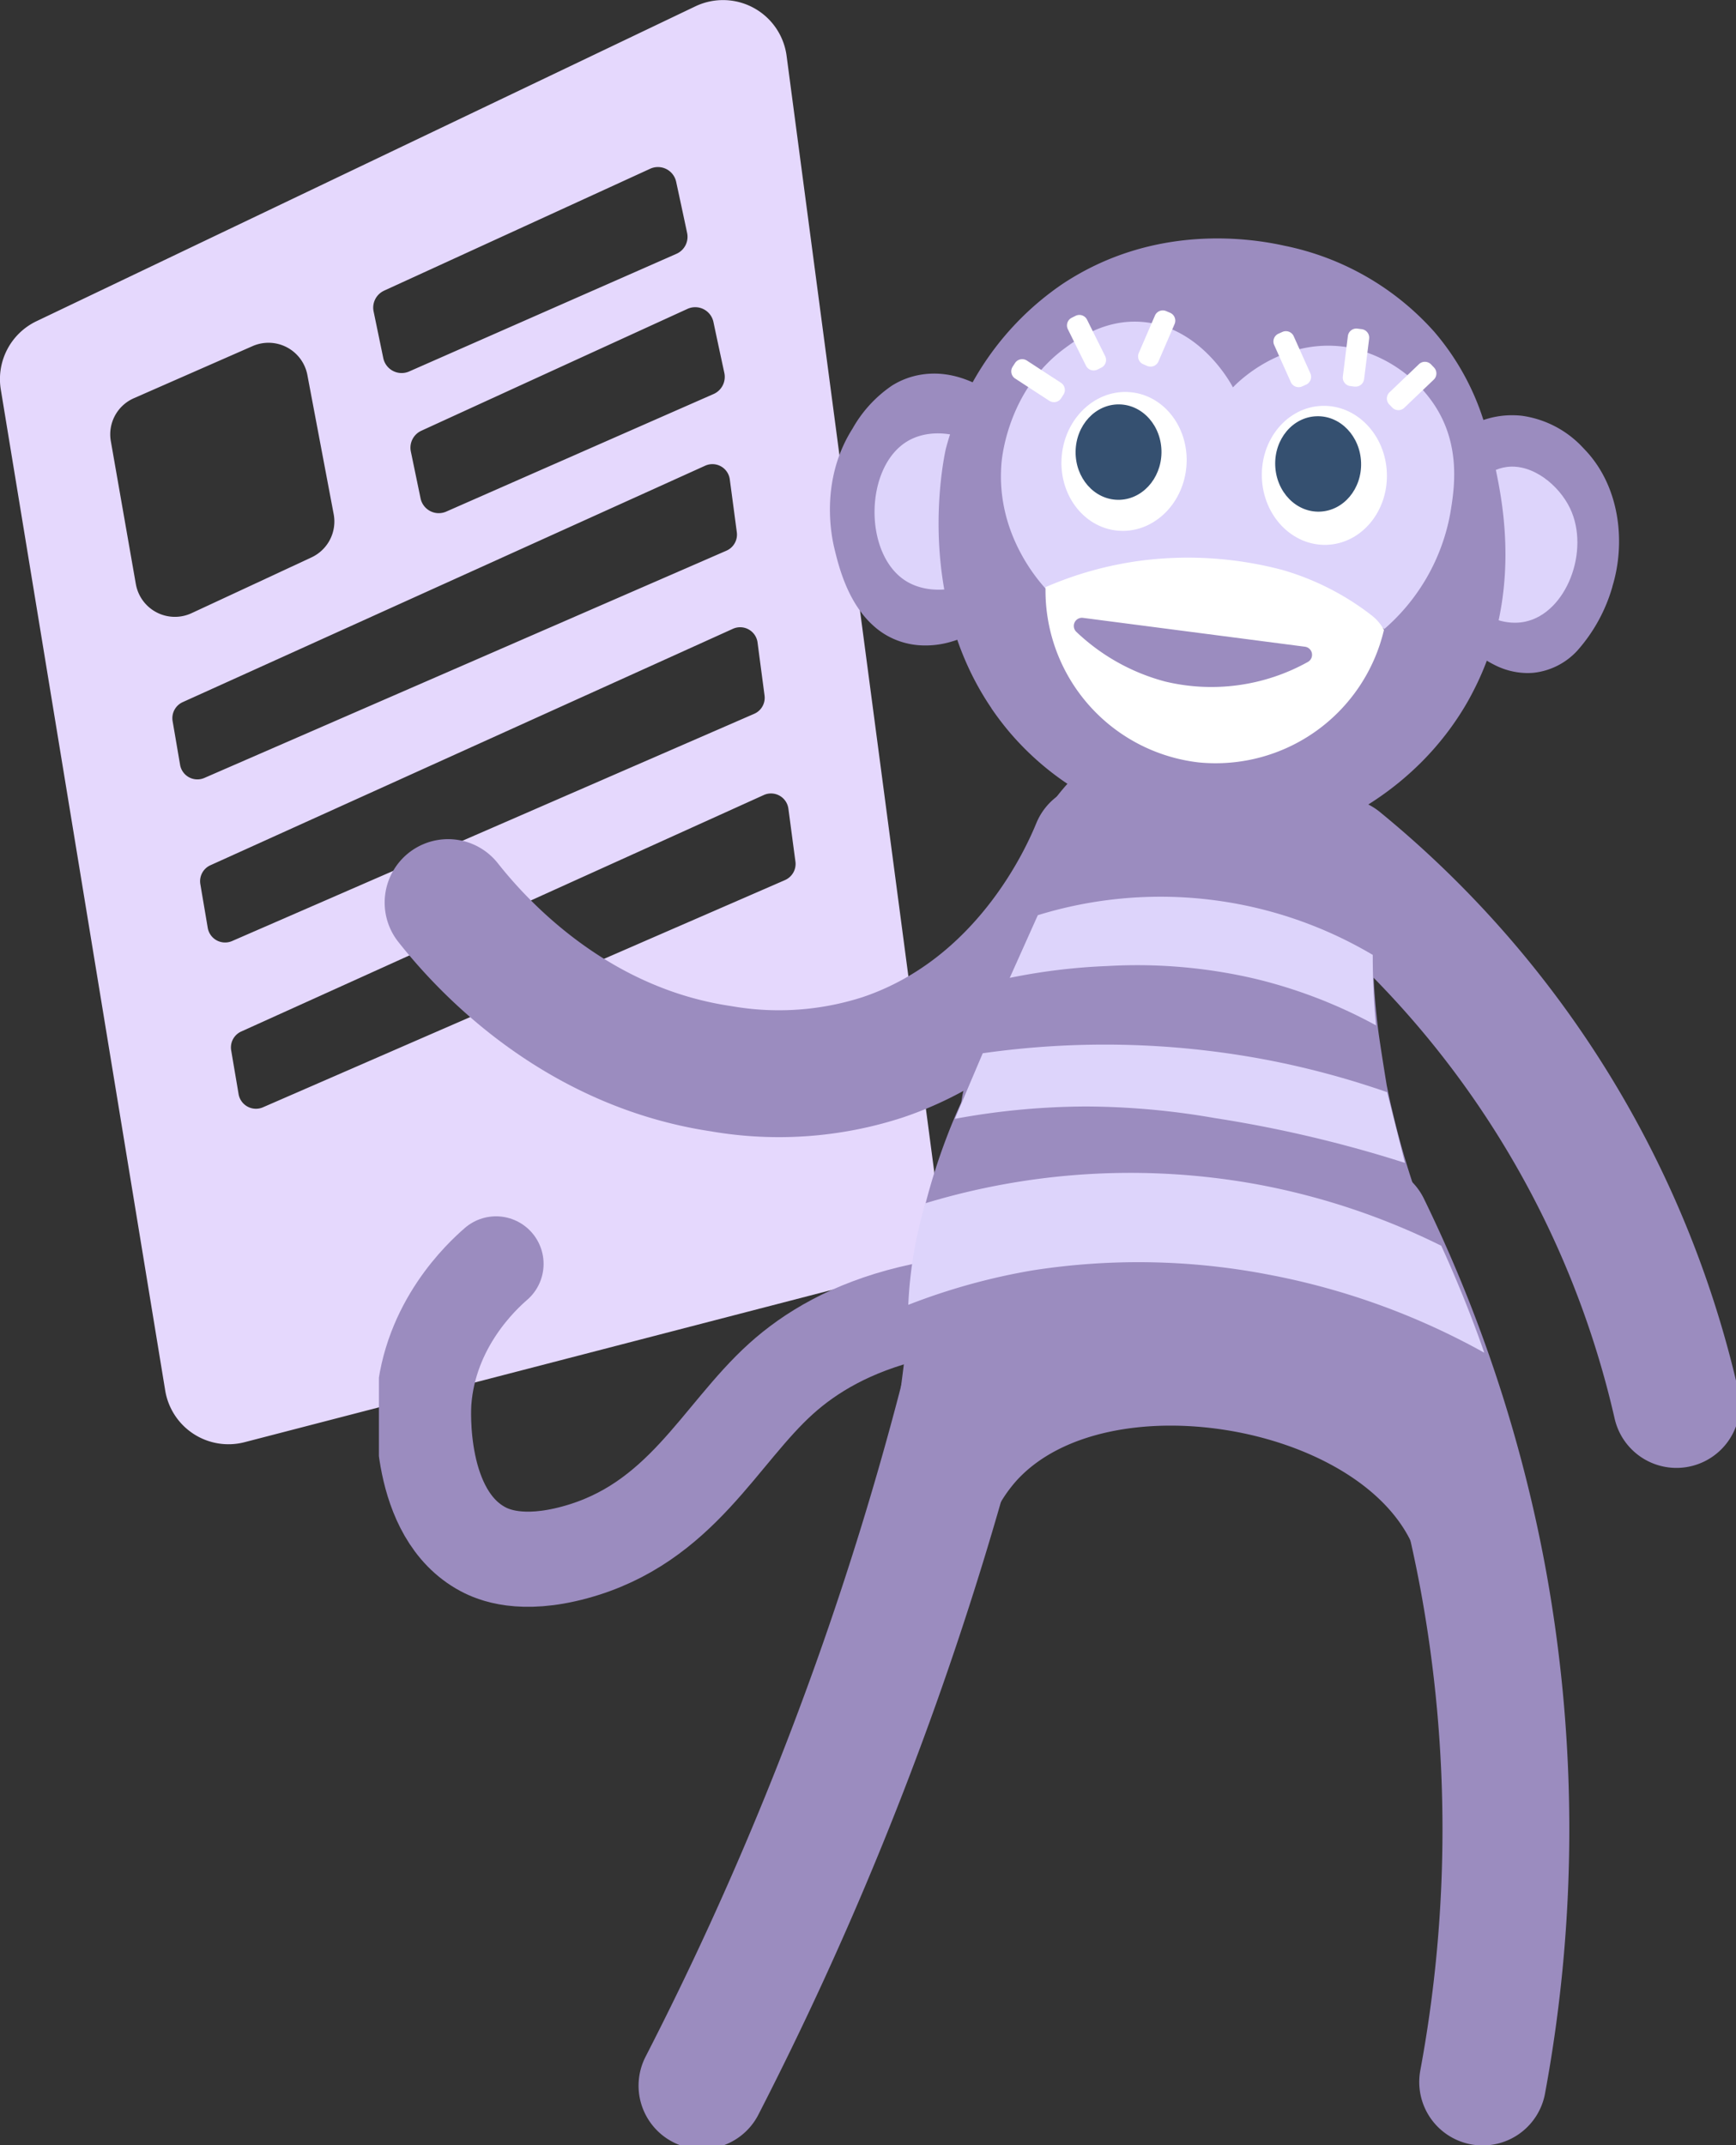 <svg id="Komponente_61_1" data-name="Komponente 61 – 1" xmlns="http://www.w3.org/2000/svg" xmlns:xlink="http://www.w3.org/1999/xlink" width="219" height="270.538" viewBox="0 0 219 270.538">
  <rect x="0" y="0" width="219" height="270.538" fill="#333333" stroke="none"/>
  <defs>
    <clipPath id="clip-path">
      <rect id="Rechteck_4001" data-name="Rechteck 4001" width="118.464" height="182.14" fill="#e5d8fd"/>
    </clipPath>
    <clipPath id="clip-path-2">
      <rect id="Rechteck_4098" data-name="Rechteck 4098" width="171.2" height="240.468" fill="none"/>
    </clipPath>
  </defs>
  <g id="Gruppe_16429" data-name="Gruppe 16429">
    <g id="Gruppe_16428" data-name="Gruppe 16428" clip-path="url(#clip-path)">
      <path id="Pfad_3642" data-name="Pfad 3642" d="M118.394,151.85Q108.816,79.438,99.23,7.036A8.091,8.091,0,0,0,87.723.8Q46.163,20.657,4.6,40.509a8.093,8.093,0,0,0-4.5,8.606q10.379,63.12,20.741,126.241a8.089,8.089,0,0,0,10.012,6.521q40.782-10.57,81.548-21.14a8.089,8.089,0,0,0,5.986-8.888M90,40.6c.453,2.149.916,4.29,1.378,6.439a2.362,2.362,0,0,1-1.35,2.648Q73.158,57.1,56.3,64.515a2.344,2.344,0,0,1-3.247-1.678q-.612-2.938-1.224-5.895a2.352,2.352,0,0,1,1.324-2.62q16.773-7.687,33.564-15.364A2.35,2.35,0,0,1,90,40.6M48.454,36.655q16.787-7.686,33.564-15.372A2.351,2.351,0,0,1,85.3,22.934c.463,2.141.925,4.29,1.378,6.43a2.341,2.341,0,0,1-1.35,2.648Q68.474,39.426,51.61,46.849a2.365,2.365,0,0,1-3.256-1.678l-1.224-5.9a2.353,2.353,0,0,1,1.324-2.612M17.138,73.666q-1.577-9.006-3.155-18.02a4.973,4.973,0,0,1,2.9-5.423q7.5-3.292,14.982-6.575a4.993,4.993,0,0,1,6.91,3.637q1.661,8.788,3.32,17.558a4.992,4.992,0,0,1-2.8,5.45q-7.562,3.523-15.135,7.038a5,5,0,0,1-7.02-3.664m5.578,22.781c-.317-1.841-.626-3.673-.944-5.514a2.221,2.221,0,0,1,1.271-2.385L88.964,58.729a2.211,2.211,0,0,1,3.1,1.723q.448,3.346.888,6.675a2.216,2.216,0,0,1-1.314,2.322Q58.72,83.773,25.781,98.107a2.213,2.213,0,0,1-3.065-1.66m3.491,20.569c-.307-1.841-.625-3.673-.933-5.514a2.209,2.209,0,0,1,1.27-2.385Q59.5,94.207,92.457,79.3a2.215,2.215,0,0,1,3.11,1.723c.291,2.231.589,4.453.88,6.675a2.2,2.2,0,0,1-1.305,2.322q-32.934,14.324-65.868,28.658a2.219,2.219,0,0,1-3.066-1.66m72.825-6.031Q66.1,125.309,33.172,139.643a2.223,2.223,0,0,1-3.073-1.659c-.308-1.842-.626-3.674-.934-5.515a2.2,2.2,0,0,1,1.27-2.385Q63.4,115.175,96.346,100.265a2.211,2.211,0,0,1,3.111,1.723c.3,2.222.589,4.453.889,6.675a2.223,2.223,0,0,1-1.314,2.322" transform="translate(0 0)" fill="#e5d8fd"/>
    </g>
  </g>
  <g id="Gruppe_16598" data-name="Gruppe 16598" transform="translate(47.8 30.07)">
    <g id="Gruppe_16597" data-name="Gruppe 16597" clip-path="url(#clip-path-2)">
      <path id="Pfad_6882" data-name="Pfad 6882" d="M9.294,88.75c3.562,4.5,15.283,18.107,34.441,20.951a42.48,42.48,0,0,0,20.378-1.435c18.021-6.055,25.4-23.112,26.791-26.495" transform="translate(-0.568 -4.994)" fill="none" stroke="#9b8cbf" stroke-linecap="round" stroke-linejoin="round" stroke-width="16"/>
      <path id="Pfad_6883" data-name="Pfad 6883" d="M171.573,152.157A124.2,124.2,0,0,0,129.1,83.638" transform="translate(-7.884 -5.108)" fill="none" stroke="#9b8cbf" stroke-linecap="round" stroke-linejoin="round" stroke-width="16"/>
      <path id="Pfad_6884" data-name="Pfad 6884" d="M43.407,240.079a418.892,418.892,0,0,0,27.807-68.362,418.189,418.189,0,0,0,12.92-55.088" transform="translate(-2.651 -7.122)" fill="none" stroke="#9b8cbf" stroke-linecap="round" stroke-linejoin="round" stroke-width="16"/>
      <path id="Pfad_6885" data-name="Pfad 6885" d="M15.14,137.733c-1.777,1.541-8.39,7.645-9.1,17.367-.054.75-.854,14.172,7.443,18.606,1.313.7,4.839,2.239,11.577.413,13.445-3.643,18.219-14.865,26.049-21.914,7.328-6.6,20.6-12.486,46.722-8.683" transform="translate(-0.366 -8.411)" fill="none" stroke="#9b8cbf" stroke-linecap="round" stroke-linejoin="round" stroke-width="12"/>
      <path id="Pfad_6886" data-name="Pfad 6886" d="M147.347,240.6a174.6,174.6,0,0,0,0-63.726,173.721,173.721,0,0,0-14.6-44.164" transform="translate(-8.107 -8.105)" fill="none" stroke="#9b8cbf" stroke-linecap="round" stroke-linejoin="round" stroke-width="16"/>
      <path id="Pfad_6887" data-name="Pfad 6887" d="M143.171,153.551c-6.366,6.632-7.157,15.5-7.188,19.983a16.878,16.878,0,0,0-1.551-5.35c-7.208-14.857-38.384-20.023-49.694-7.752a17.718,17.718,0,0,0-3.9,7.106c-.368.981-.726,2.065-1.045,3.245-.251.927-.45,1.813-.609,2.647l-9.819-19.536c1.141-7.722,1.715-13.274,2.033-17.043a61.089,61.089,0,0,1,1.459-9.924,78.592,78.592,0,0,1,4.122-12.5c.528-1.227.931-2.083,1.112-2.465.606-1.261,1.38-2.758,2.245-4.422,1.348-2.589,2.886-5.571,4.267-8.655a61.772,61.772,0,0,0,2.762-7.2,33.219,33.219,0,0,0,1.157-8.193,72.845,72.845,0,0,0,.161-7.784,29,29,0,0,1,8.141-7.986,27.394,27.394,0,0,1,6.2-3.023c2.046-.672,10.788-3.547,16.669.543,2.1,1.461,1.584,2.244,5.892,6.822a65,65,0,0,0,5.582,5.272,80.62,80.62,0,0,0-1.55,16.874,91.949,91.949,0,0,0,.687,9.526c.34,2.5,1.068,6.91,1.068,6.91.236,1.171.483,2.319.752,3.41.786,3.354,1.662,6.358,2.572,9.093,1.359,4.088,1.95,4.866,3.963,10.14,1.2,3.145,1.279,3.619,2.535,6.766.676,1.694.954,2.31,1.783,4.342.716,1.756,1.652,4.1,2.714,6.9a22.965,22.965,0,0,0-2.517,2.261" transform="translate(-4.236 -3.852)" fill="#9b8cbf"/>
      <path id="Pfad_6888" data-name="Pfad 6888" d="M80.9,109.369a109.437,109.437,0,0,1,35.576.784,107.892,107.892,0,0,1,15.436,4.126q1.124,4.459,2.249,8.916a159.025,159.025,0,0,0-24.03-5.659,96.216,96.216,0,0,0-16.127-1.453,92.254,92.254,0,0,0-16.618,1.557q1.756-4.135,3.514-8.27" transform="translate(-4.726 -6.612)" fill="#ddd4fb"/>
      <path id="Pfad_6889" data-name="Pfad 6889" d="M88.3,90.746a52.553,52.553,0,0,1,42.252,5.007c0,1.451.029,2.969.1,4.547q.108,2.262.31,4.342a62.072,62.072,0,0,0-15.343-5.9,65.37,65.37,0,0,0-18.557-1.583,75.853,75.853,0,0,0-12.306,1.492l3.54-7.9" transform="translate(-5.176 -5.4)" fill="#ddd4fb"/>
      <path id="Pfad_6890" data-name="Pfad 6890" d="M73.283,129.338a89.183,89.183,0,0,1,41.259-2.49,88.35,88.35,0,0,1,23.82,7.851q1.384,3.029,2.739,6.357,1.489,3.677,2.687,7.133a90.323,90.323,0,0,0-27.157-9.838,86.678,86.678,0,0,0-29.848-.543,79.884,79.884,0,0,0-15.66,4.342,53.614,53.614,0,0,1,2.16-12.812" transform="translate(-4.343 -7.665)" fill="#ddd4fb"/>
      <path id="Pfad_6891" data-name="Pfad 6891" d="M82.7,44.04a5.547,5.547,0,0,0,4.253-1.607" transform="translate(-5.05 -2.591)" fill="none" stroke="#fff" stroke-linecap="round" stroke-linejoin="round" stroke-width="2"/>
      <path id="Pfad_6892" data-name="Pfad 6892" d="M143.569,47.1a5.148,5.148,0,0,1-3.9-1.537" transform="translate(-8.53 -2.783)" fill="none" stroke="#fff" stroke-linecap="round" stroke-linejoin="round" stroke-width="2"/>
      <path id="Pfad_6893" data-name="Pfad 6893" d="M80.71,49.6a.011.011,0,0,0,0,.016,15.632,15.632,0,0,1-5.1,2.43,11.392,11.392,0,0,1-3.283.388A9.705,9.705,0,0,1,69.675,52a9.455,9.455,0,0,1-3.667-2.119c-3.217-2.919-4.333-7.549-4.847-9.682-.336-1.389-1.9-8.527,2.3-15.126a16.032,16.032,0,0,1,4.988-5.421,9.865,9.865,0,0,1,3.39-1.321,10.406,10.406,0,0,1,2.9-.132,11.888,11.888,0,0,1,1.877.341,13.428,13.428,0,0,1,4.772,2.408c-.006.233-.008.448-.013.68l0,.008q-.28,11.716-.562,23.466l0,.015q-.051,2.242-.1,4.485" transform="translate(-3.701 -1.108)" fill="#9b8cbf"/>
      <path id="Pfad_6894" data-name="Pfad 6894" d="M164.419,45.341a20.676,20.676,0,0,1-4.441,8.1,8.769,8.769,0,0,1-5.5,2.783,7.949,7.949,0,0,1-1.2.023,9.269,9.269,0,0,1-3.713-1A14.368,14.368,0,0,1,145.3,52a.524.524,0,0,1-.067-.07c-.032-.706-.055-1.422-.086-2.128q-.355-8.5-.715-17-.128-3.156-.261-6.306a12.969,12.969,0,0,1,5.126-2.477,11.2,11.2,0,0,1,2.852-.266c.309.011.609.031.9.068a12.941,12.941,0,0,1,7.672,4.042l.009.008.086.093c4.614,4.712,5.277,11.925,3.592,17.383" transform="translate(-8.804 -1.45)" fill="#9b8cbf"/>
      <path id="Pfad_6895" data-name="Pfad 6895" d="M81.392,28.877c-2.884-2.683-7.454-3.537-10.555-1.759-5.587,3.206-5.7,14.566-.089,17.8,3.366,1.941,8.861,1,11.831-2.869a9.959,9.959,0,0,0-1.19-13.174" transform="translate(-4.067 -1.599)" fill="#ddd4fb"/>
      <path id="Pfad_6896" data-name="Pfad 6896" d="M144.778,45.92c1.636,2.839,5.292,4.979,8.6,4.282,5.208-1.1,8.218-8.956,5.659-14.3-1.391-2.9-4.7-5.62-7.953-5.215-5.354.669-9.512,9.658-6.3,15.229" transform="translate(-8.773 -1.872)" fill="#ddd4fb"/>
      <path id="Pfad_6897" data-name="Pfad 6897" d="M142.706,56.981c-.355.708-.746,1.415-1.166,2.117a36.339,36.339,0,0,1-5.33,6.842,38.031,38.031,0,0,1-5.881,4.846,41.411,41.411,0,0,1-6.25,3.45q-7.928-.1-15.837-.18c-.149-.006-.31,0-.459-.008-1.322-.011-2.642-.033-3.955-.044h-.009l-1.153-.015a39.36,39.36,0,0,1-12.647-6.22,35.825,35.825,0,0,1-4.852-4.354q-.473-.51-.918-1.028a36.362,36.362,0,0,1-2.409-3.159.013.013,0,0,1,0-.019C72.392,45.29,75.655,28.65,76.1,26.567A36.422,36.422,0,0,1,90.8,5.76C102.513-2.022,114.849.034,118.847.924A34.443,34.443,0,0,1,137.752,11.8a31.984,31.984,0,0,1,6.541,12.329c.515,1.773.867,3.415,1.16,4.852.905,4.356,3.352,16.129-2.746,28" transform="translate(-4.592 0)" fill="#9b8cbf"/>
      <path id="Pfad_6898" data-name="Pfad 6898" d="M89.649,45.312c-.9-.915-6.815-7.131-6-16.361.087-1,.986-9.262,7.953-14.4,1.557-1.147,5.025-3.7,9.739-3.343,7.318.556,11.17,7.632,11.5,8.258.531-.563,6.1-6.271,14.2-5.1a17,17,0,0,1,11,7c3.717,5.314,2.683,11.145,2.224,13.953a25.256,25.256,0,0,1-8.322,14.613L121.814,43.7l-21.226-1.484L89.649,45.312" transform="translate(-5.103 -0.683)" fill="#ddd4fb"/>
      <path id="Pfad_6899" data-name="Pfad 6899" d="M91.547,20.689l-.293.456a1.081,1.081,0,0,1-1.5.315l-4.3-2.8a1.08,1.08,0,0,1-.316-1.495l.294-.457a1.081,1.081,0,0,1,1.5-.315l4.3,2.8a1.081,1.081,0,0,1,.316,1.494v0" transform="translate(-5.189 -0.99)" fill="#fff"/>
      <path id="Pfad_6900" data-name="Pfad 6900" d="M96.778,16.921l-.485.241a1.08,1.08,0,0,1-1.448-.484v0l-2.286-4.6a1.08,1.08,0,0,1,.486-1.448l.485-.242a1.082,1.082,0,0,1,1.449.487l2.286,4.6a1.08,1.08,0,0,1-.486,1.448" transform="translate(-5.645 -0.627)" fill="#fff"/>
      <path id="Pfad_6901" data-name="Pfad 6901" d="M103.154,16.671l-.5-.215a1.082,1.082,0,0,1-.564-1.421l2.036-4.715a1.08,1.08,0,0,1,1.418-.567h0l.5.215a1.078,1.078,0,0,1,.561,1.419v0l-2.034,4.715a1.08,1.08,0,0,1-1.419.564h0" transform="translate(-6.229 -0.59)" fill="#fff"/>
      <path id="Pfad_6902" data-name="Pfad 6902" d="M124.3,19.2l-.495.222a1.077,1.077,0,0,1-1.426-.541l0,0-2.1-4.682a1.079,1.079,0,0,1,.542-1.427h0l.495-.222a1.081,1.081,0,0,1,1.428.543l2.1,4.683A1.08,1.08,0,0,1,124.3,19.2" transform="translate(-7.339 -0.76)" fill="#fff"/>
      <path id="Pfad_6903" data-name="Pfad 6903" d="M130.987,19.425l-.538-.067a1.083,1.083,0,0,1-.94-1.206l.635-5.1a1.081,1.081,0,0,1,1.206-.94l.538.068a1.079,1.079,0,0,1,.939,1.2v0l-.634,5.1a1.08,1.08,0,0,1-1.206.939" transform="translate(-7.908 -0.739)" fill="#fff"/>
      <path id="Pfad_6904" data-name="Pfad 6904" d="M136.1,22.337l-.375-.392a1.082,1.082,0,0,1,.035-1.528l3.714-3.547A1.079,1.079,0,0,1,141,16.9h0l.375.392a1.083,1.083,0,0,1-.035,1.529l-3.715,3.547a1.079,1.079,0,0,1-1.526-.034h0" transform="translate(-8.27 -1.012)" fill="#fff"/>
      <path id="Pfad_6905" data-name="Pfad 6905" d="M108.908,68.7A21.83,21.83,0,0,1,89.564,46.594a44.982,44.982,0,0,1,12.285-3.373,46.616,46.616,0,0,1,17.673,1.225,33.527,33.527,0,0,1,11.285,5.789A5.655,5.655,0,0,1,132.256,52a21.818,21.818,0,0,1-23.348,16.7" transform="translate(-5.469 -2.618)" fill="#fff"/>
      <path id="Pfad_6906" data-name="Pfad 6906" d="M107.457,30.134c-.464,4.82-4.357,8.39-8.695,7.973s-7.48-4.663-7.016-9.482,4.355-8.39,8.694-7.973,7.48,4.663,7.017,9.482" transform="translate(-5.6 -1.259)" fill="#fff"/>
      <path id="Pfad_6907" data-name="Pfad 6907" d="M134.4,30.965c.176,4.839-3.213,8.891-7.569,9.048s-8.029-3.637-8.2-8.478,3.213-8.891,7.57-9.048,8.028,3.637,8.2,8.478" transform="translate(-7.244 -1.373)" fill="#fff"/>
      <path id="Pfad_6908" data-name="Pfad 6908" d="M131.257,29.7c.12,3.322-2.2,6.1-5.2,6.211s-5.508-2.5-5.631-5.82,2.2-6.1,5.2-6.209,5.508,2.5,5.631,5.818" transform="translate(-7.354 -1.458)" fill="#355070"/>
      <path id="Pfad_6909" data-name="Pfad 6909" d="M104.438,28.381c-.046,3.324-2.507,5.985-5.5,5.943s-5.378-2.769-5.333-6.092,2.507-5.984,5.5-5.943,5.379,2.768,5.333,6.092" transform="translate(-5.716 -1.361)" fill="#355070"/>
      <path id="Pfad_6910" data-name="Pfad 6910" d="M122.524,54.6a1.031,1.031,0,0,1,.347,1.933A25.022,25.022,0,0,1,104.9,58.994a25.845,25.845,0,0,1-11.216-6.267,1.029,1.029,0,0,1,.846-1.765Z" transform="translate(-5.701 -3.112)" fill="#9b8cbf"/>
    </g>
  </g>
</svg>
